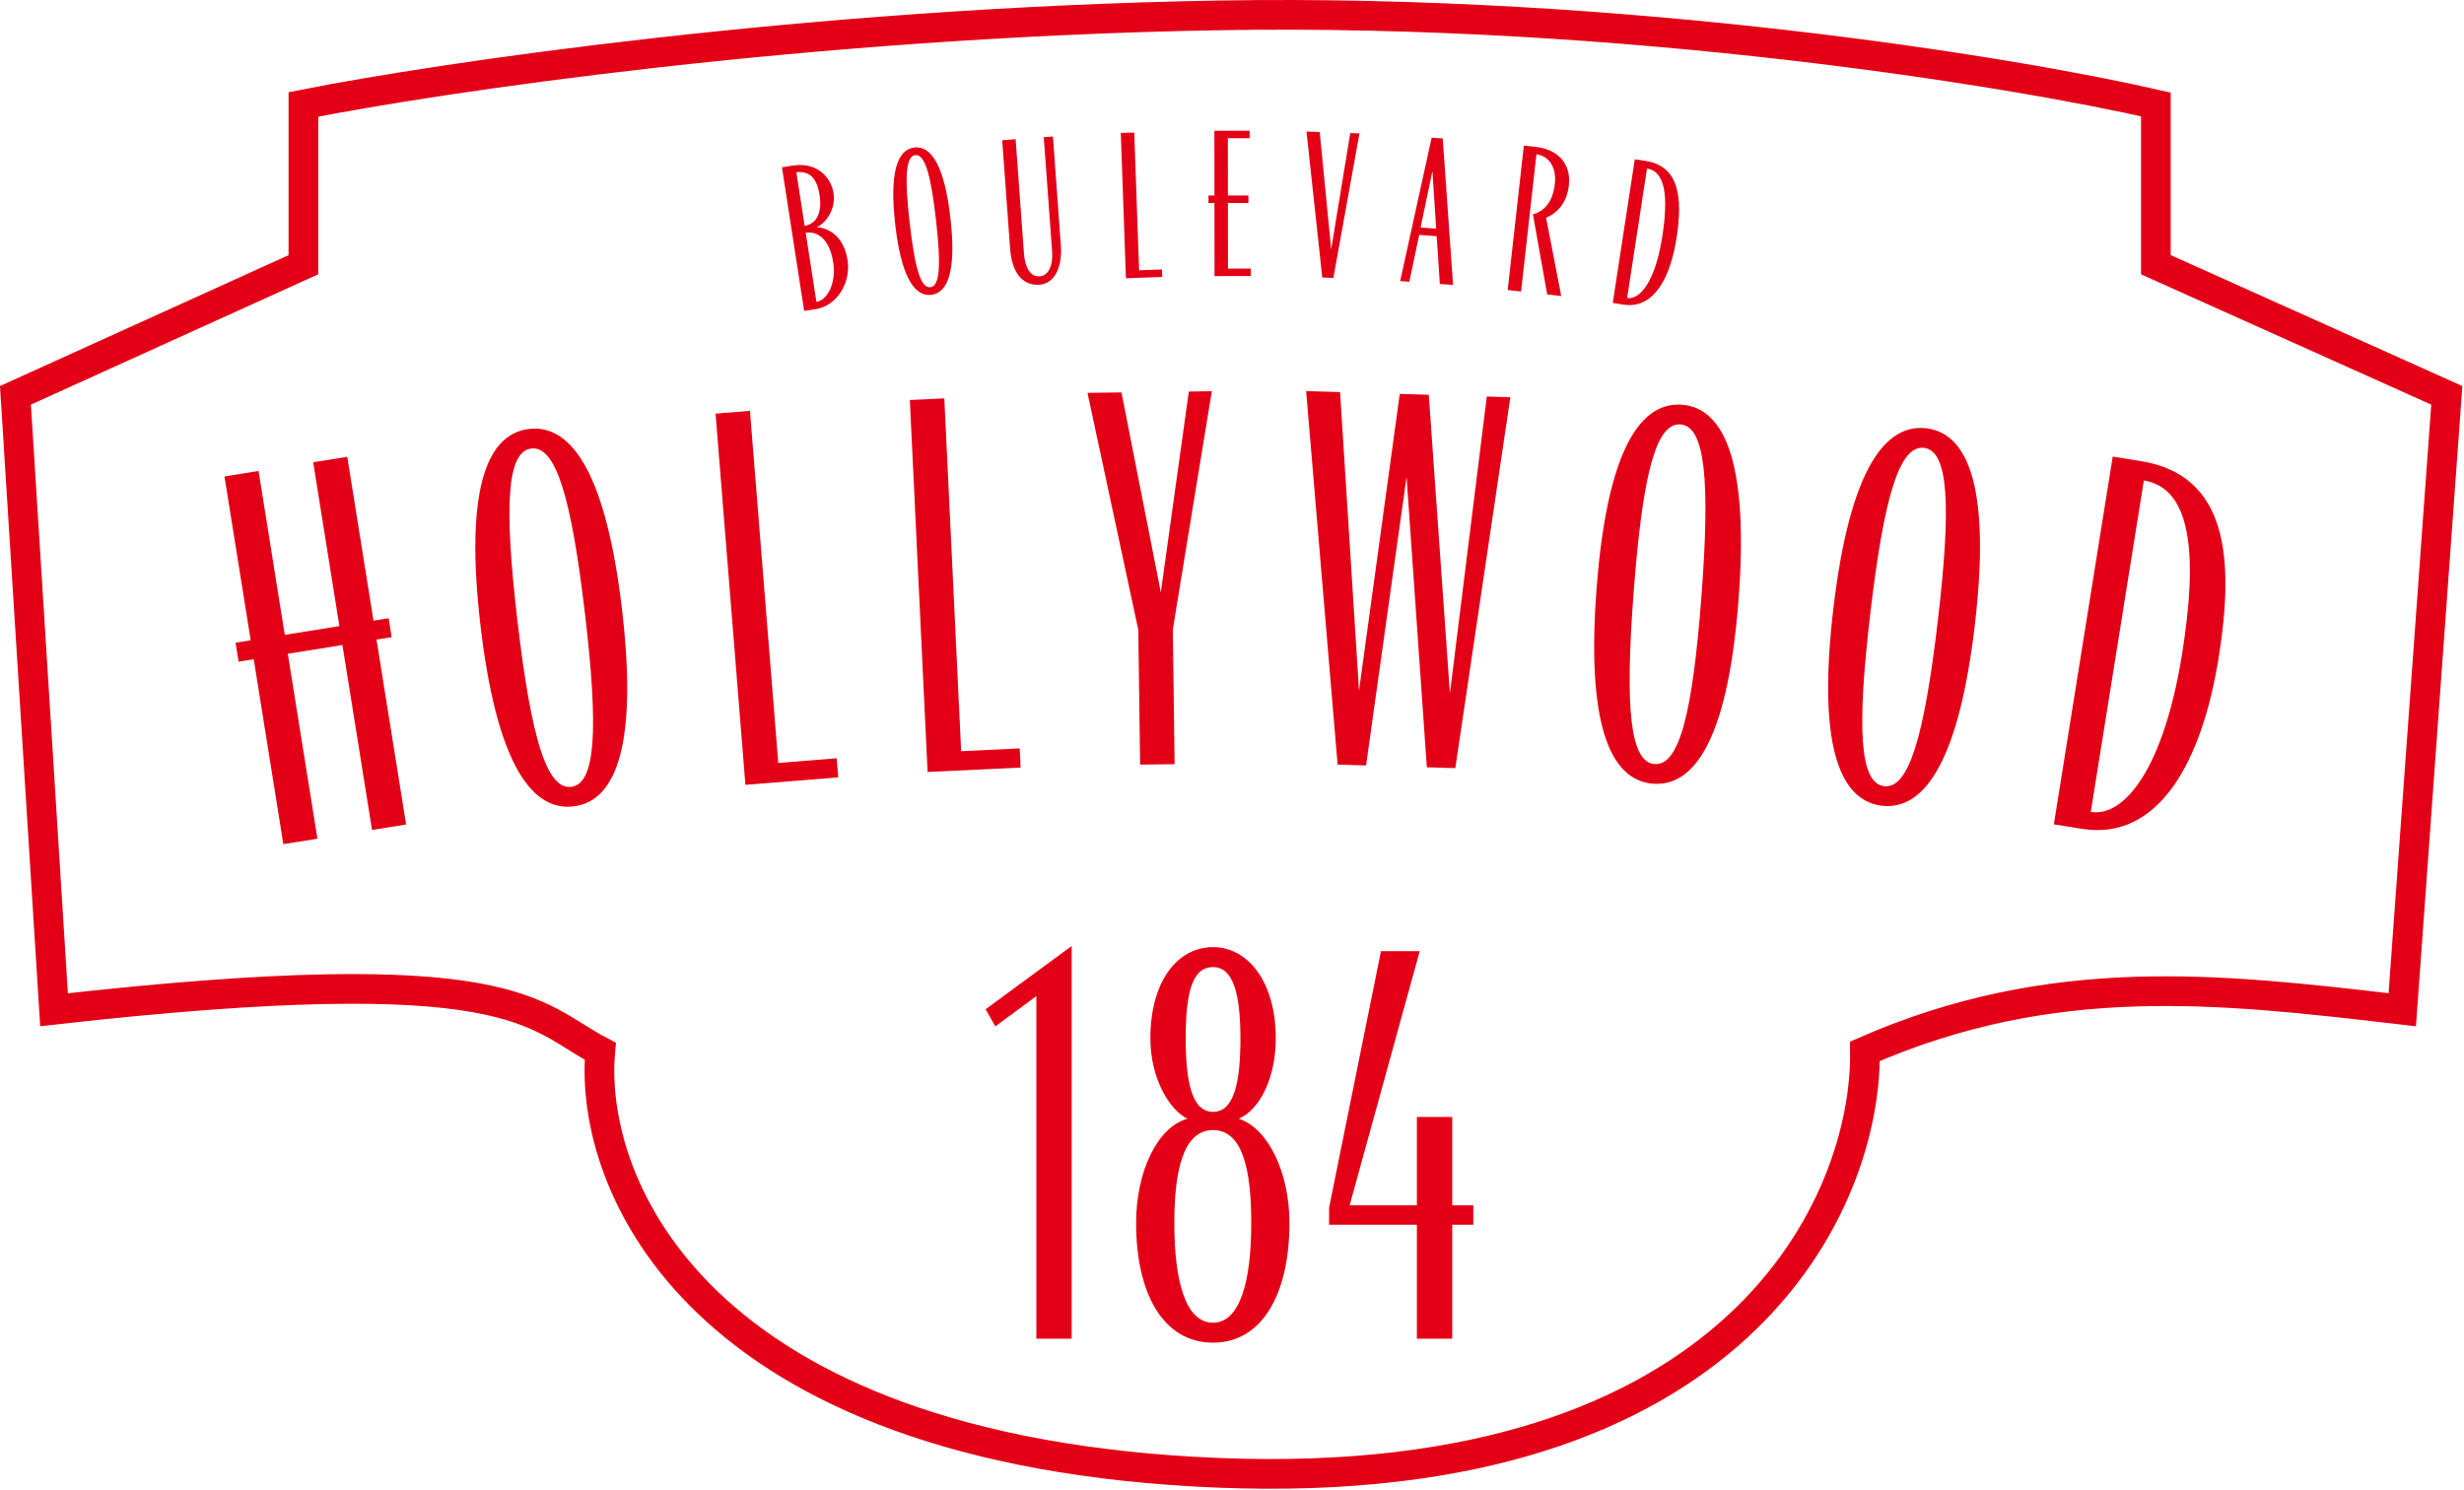 <svg width="415" height="251" viewBox="0 0 415 251" fill="none" xmlns="http://www.w3.org/2000/svg">
<path d="M2.603 66.593L9.103 170.093C87.103 161.293 89.603 171.093 101.103 177.093C99.103 199.26 117.103 244.493 205.103 248.093C293.103 251.693 314.436 202.26 314.103 177.093C345.728 163.258 373.771 166.513 403.542 169.97L404.603 170.093L412.103 66.593L363.103 44.593V17.593C339.103 12.093 273.903 1.393 205.103 2.593C136.303 3.793 73.77 13.093 51.103 17.593V44.593L2.603 66.593Z" stroke="#E30016" stroke-width="5"/>
<path d="M174.547 225.5V167.804L167.635 172.892L166.003 170.012L180.499 159.356V225.5H174.547ZM204.312 226.172C195.864 226.172 191.352 217.82 191.352 206.012C191.352 197.372 194.904 189.884 199.992 188.444C197.016 187.004 193.752 181.724 193.752 174.908C193.752 165.5 198.168 159.548 204.312 159.548C210.264 159.548 214.872 165.5 214.872 174.908C214.872 181.724 212.088 187.004 208.632 188.444C213.624 190.076 217.176 197.564 217.176 206.012C217.176 217.82 212.664 226.172 204.312 226.172ZM197.784 206.012C197.784 215.9 199.704 222.812 204.312 222.812C208.824 222.812 210.744 215.9 210.744 206.012C210.744 197.084 209.304 190.364 204.312 190.364C199.32 190.364 197.784 197.084 197.784 206.012ZM199.704 174.908C199.704 182.3 200.76 187.292 204.312 187.292C207.864 187.292 208.92 182.3 208.92 174.908C208.92 167.324 207.672 162.908 204.312 162.908C200.76 162.908 199.704 167.324 199.704 174.908ZM238.64 225.5V206.3H223.856V203.42L232.592 160.22H239.12L227.312 203.036H238.64V188.156H244.592V203.036H248.144V206.3H244.592V225.5H238.64Z" fill="#E30016"/>
<path d="M135.441 52.37L131.702 28.178L133.623 27.881C137.359 27.303 139.936 29.601 140.393 32.554C140.761 34.938 139.424 37.366 137.561 38.273C139.808 38.436 142.157 39.967 142.757 43.845C143.339 47.617 140.955 51.518 137.433 52.063L135.441 52.37ZM137.501 50.85C139.422 50.553 140.86 47.599 140.337 44.219C139.848 41.053 138.352 38.916 135.697 39.181L137.501 50.85ZM135.521 38.042C137.443 37.745 138.512 35.941 138.044 32.917C137.577 29.893 136.353 28.807 134.125 29.005L135.521 38.042Z" fill="#E30016"/>
<path d="M156.842 49.669C153.909 50.004 151.755 46.373 150.776 37.789C149.796 29.204 151.077 25.181 154.009 24.847C156.942 24.512 159.096 28.143 160.075 36.727C161.055 45.312 159.775 49.335 156.842 49.669ZM153.208 37.511C154.081 45.165 155.085 48.566 156.695 48.382C158.304 48.198 158.516 44.659 157.643 37.005C156.77 29.351 155.766 25.951 154.156 26.134C152.547 26.318 152.335 29.857 153.208 37.511Z" fill="#E30016"/>
<path d="M175.083 47.958C172.426 48.152 170.443 46.203 170.131 41.93L168.796 23.619L171.058 23.454L172.461 42.699C172.65 45.284 173.652 46.655 175.124 46.547C176.561 46.443 177.379 44.795 177.201 42.353L175.797 23.108L177.341 22.996L178.671 41.235C178.972 45.364 177.417 47.788 175.083 47.958Z" fill="#E30016"/>
<path d="M189.634 46.871L188.77 22.406L191.037 22.326L191.856 45.531L195.706 45.395L195.75 46.655L189.634 46.871Z" fill="#E30016"/>
<path d="M204.558 46.509L204.544 34.197L203.536 34.198L203.535 32.938L204.543 32.937L204.531 22.029L210.471 22.023L210.472 23.283L206.8 23.287L206.811 32.935L210.267 32.931L210.268 34.191L206.812 34.195L206.824 45.247L210.676 45.242L210.678 46.502L204.558 46.509Z" fill="#E30016"/>
<path d="M222.706 46.749L220.045 22.16L222.275 22.239L224.207 42.011L227.42 22.42L228.967 22.475L224.577 46.815L222.706 46.749Z" fill="#E30016"/>
<path d="M235.827 47.35L241.126 23.192L242.993 23.328L244.732 48L242.506 47.837L241.974 39.785L239.03 39.571L237.371 47.463L235.827 47.35ZM239.265 38.325L241.886 38.516L241.259 28.796L239.265 38.325Z" fill="#E30016"/>
<path d="M253.934 48.855L256.655 24.527L258.695 24.755C262.237 25.151 264.664 27.415 264.236 31.243C263.916 34.105 262.384 35.818 260.403 36.683L262.95 49.864L260.589 49.6L258.185 36.109C260.13 35.566 261.538 33.984 261.875 30.979C262.211 27.974 260.705 26.212 258.773 25.996L256.188 49.107L253.934 48.855Z" fill="#E30016"/>
<path d="M271.629 51.03L275.341 26.833L277.191 27.117C282.92 27.995 283.388 33.494 282.389 40.006C281.352 46.767 278.568 52.094 273.48 51.314L271.629 51.03ZM274.051 50.199C276.257 50.538 278.826 47.326 279.989 39.747C281.004 33.128 280.493 28.861 277.397 28.387L274.051 50.199Z" fill="#E30016"/>
<path d="M47.723 142.199L42.737 111.046L40.186 111.454L39.676 108.266L42.226 107.858L37.809 80.257L43.548 79.339L47.965 106.939L57.165 105.467L52.748 77.866L58.487 76.948L62.904 104.548L65.455 104.14L65.965 107.328L63.414 107.737L68.401 138.89L62.662 139.808L57.676 108.655L48.475 110.128L53.462 141.281L47.723 142.199Z" fill="#E30016"/>
<path d="M96.586 135.84C89.073 136.724 83.522 127.438 80.936 105.449C78.35 83.461 81.595 73.14 89.108 72.257C96.621 71.373 102.172 80.659 104.758 102.648C107.344 124.636 104.099 134.957 96.586 135.84ZM87.167 104.717C89.472 124.323 92.075 133.027 96.198 132.542C100.321 132.057 100.833 122.987 98.527 103.381C96.222 83.774 93.619 75.07 89.496 75.555C85.373 76.04 84.861 85.11 87.167 104.717Z" fill="#E30016"/>
<path d="M125.547 132.204L120.517 69.675L126.31 69.209L131.081 128.52L140.92 127.728L141.179 130.947L125.547 132.204Z" fill="#E30016"/>
<path d="M156.231 130.042L153.241 67.383L159.046 67.106L161.882 126.54L171.741 126.07L171.895 129.295L156.231 130.042Z" fill="#E30016"/>
<path d="M192.022 128.8L191.721 106.108L183.164 66.182L188.883 66.106L195.512 99.784L200.229 65.955L204.103 65.904L197.532 106.031L197.833 128.723L192.022 128.8Z" fill="#E30016"/>
<path d="M225.287 128.796L219.987 65.877L225.704 66.049L228.893 116.353L235.755 66.353L240.642 66.5L244.2 116.815L250.416 66.795L254.381 66.915L245.112 129.394L240.317 129.249L236.902 80.323L230.082 128.94L225.287 128.796Z" fill="#E30016"/>
<path d="M278.427 132.016C270.884 131.441 267.219 121.263 268.9 99.186C270.582 77.11 275.747 67.604 283.29 68.179C290.833 68.753 294.498 78.932 292.816 101.008C291.135 123.085 285.97 132.59 278.427 132.016ZM275.155 99.663C273.656 119.347 274.54 128.389 278.679 128.704C282.818 129.02 285.062 120.216 286.561 100.532C288.061 80.847 287.177 71.806 283.038 71.49C278.898 71.175 276.655 79.978 275.155 99.663Z" fill="#E30016"/>
<path d="M316.955 135.727C309.442 134.843 306.198 124.523 308.784 102.534C311.37 80.546 316.92 71.26 324.433 72.143C331.946 73.027 335.191 83.347 332.605 105.336C330.019 127.325 324.468 136.611 316.955 135.727ZM315.014 103.267C312.708 122.874 313.22 131.944 317.343 132.429C321.466 132.914 324.069 124.21 326.375 104.603C328.68 84.997 328.168 75.926 324.045 75.442C319.922 74.957 317.32 83.66 315.014 103.267Z" fill="#E30016"/>
<path d="M345.921 138.861L355.835 76.918L360.572 77.677C375.238 80.024 376.345 94.121 373.677 110.791C370.907 128.099 363.684 141.704 350.658 139.619L345.921 138.861ZM352.141 136.773C357.789 137.677 364.425 129.49 367.53 110.088C370.242 93.145 369.003 82.203 361.079 80.934L352.141 136.773Z" fill="#E30016"/>
</svg>
